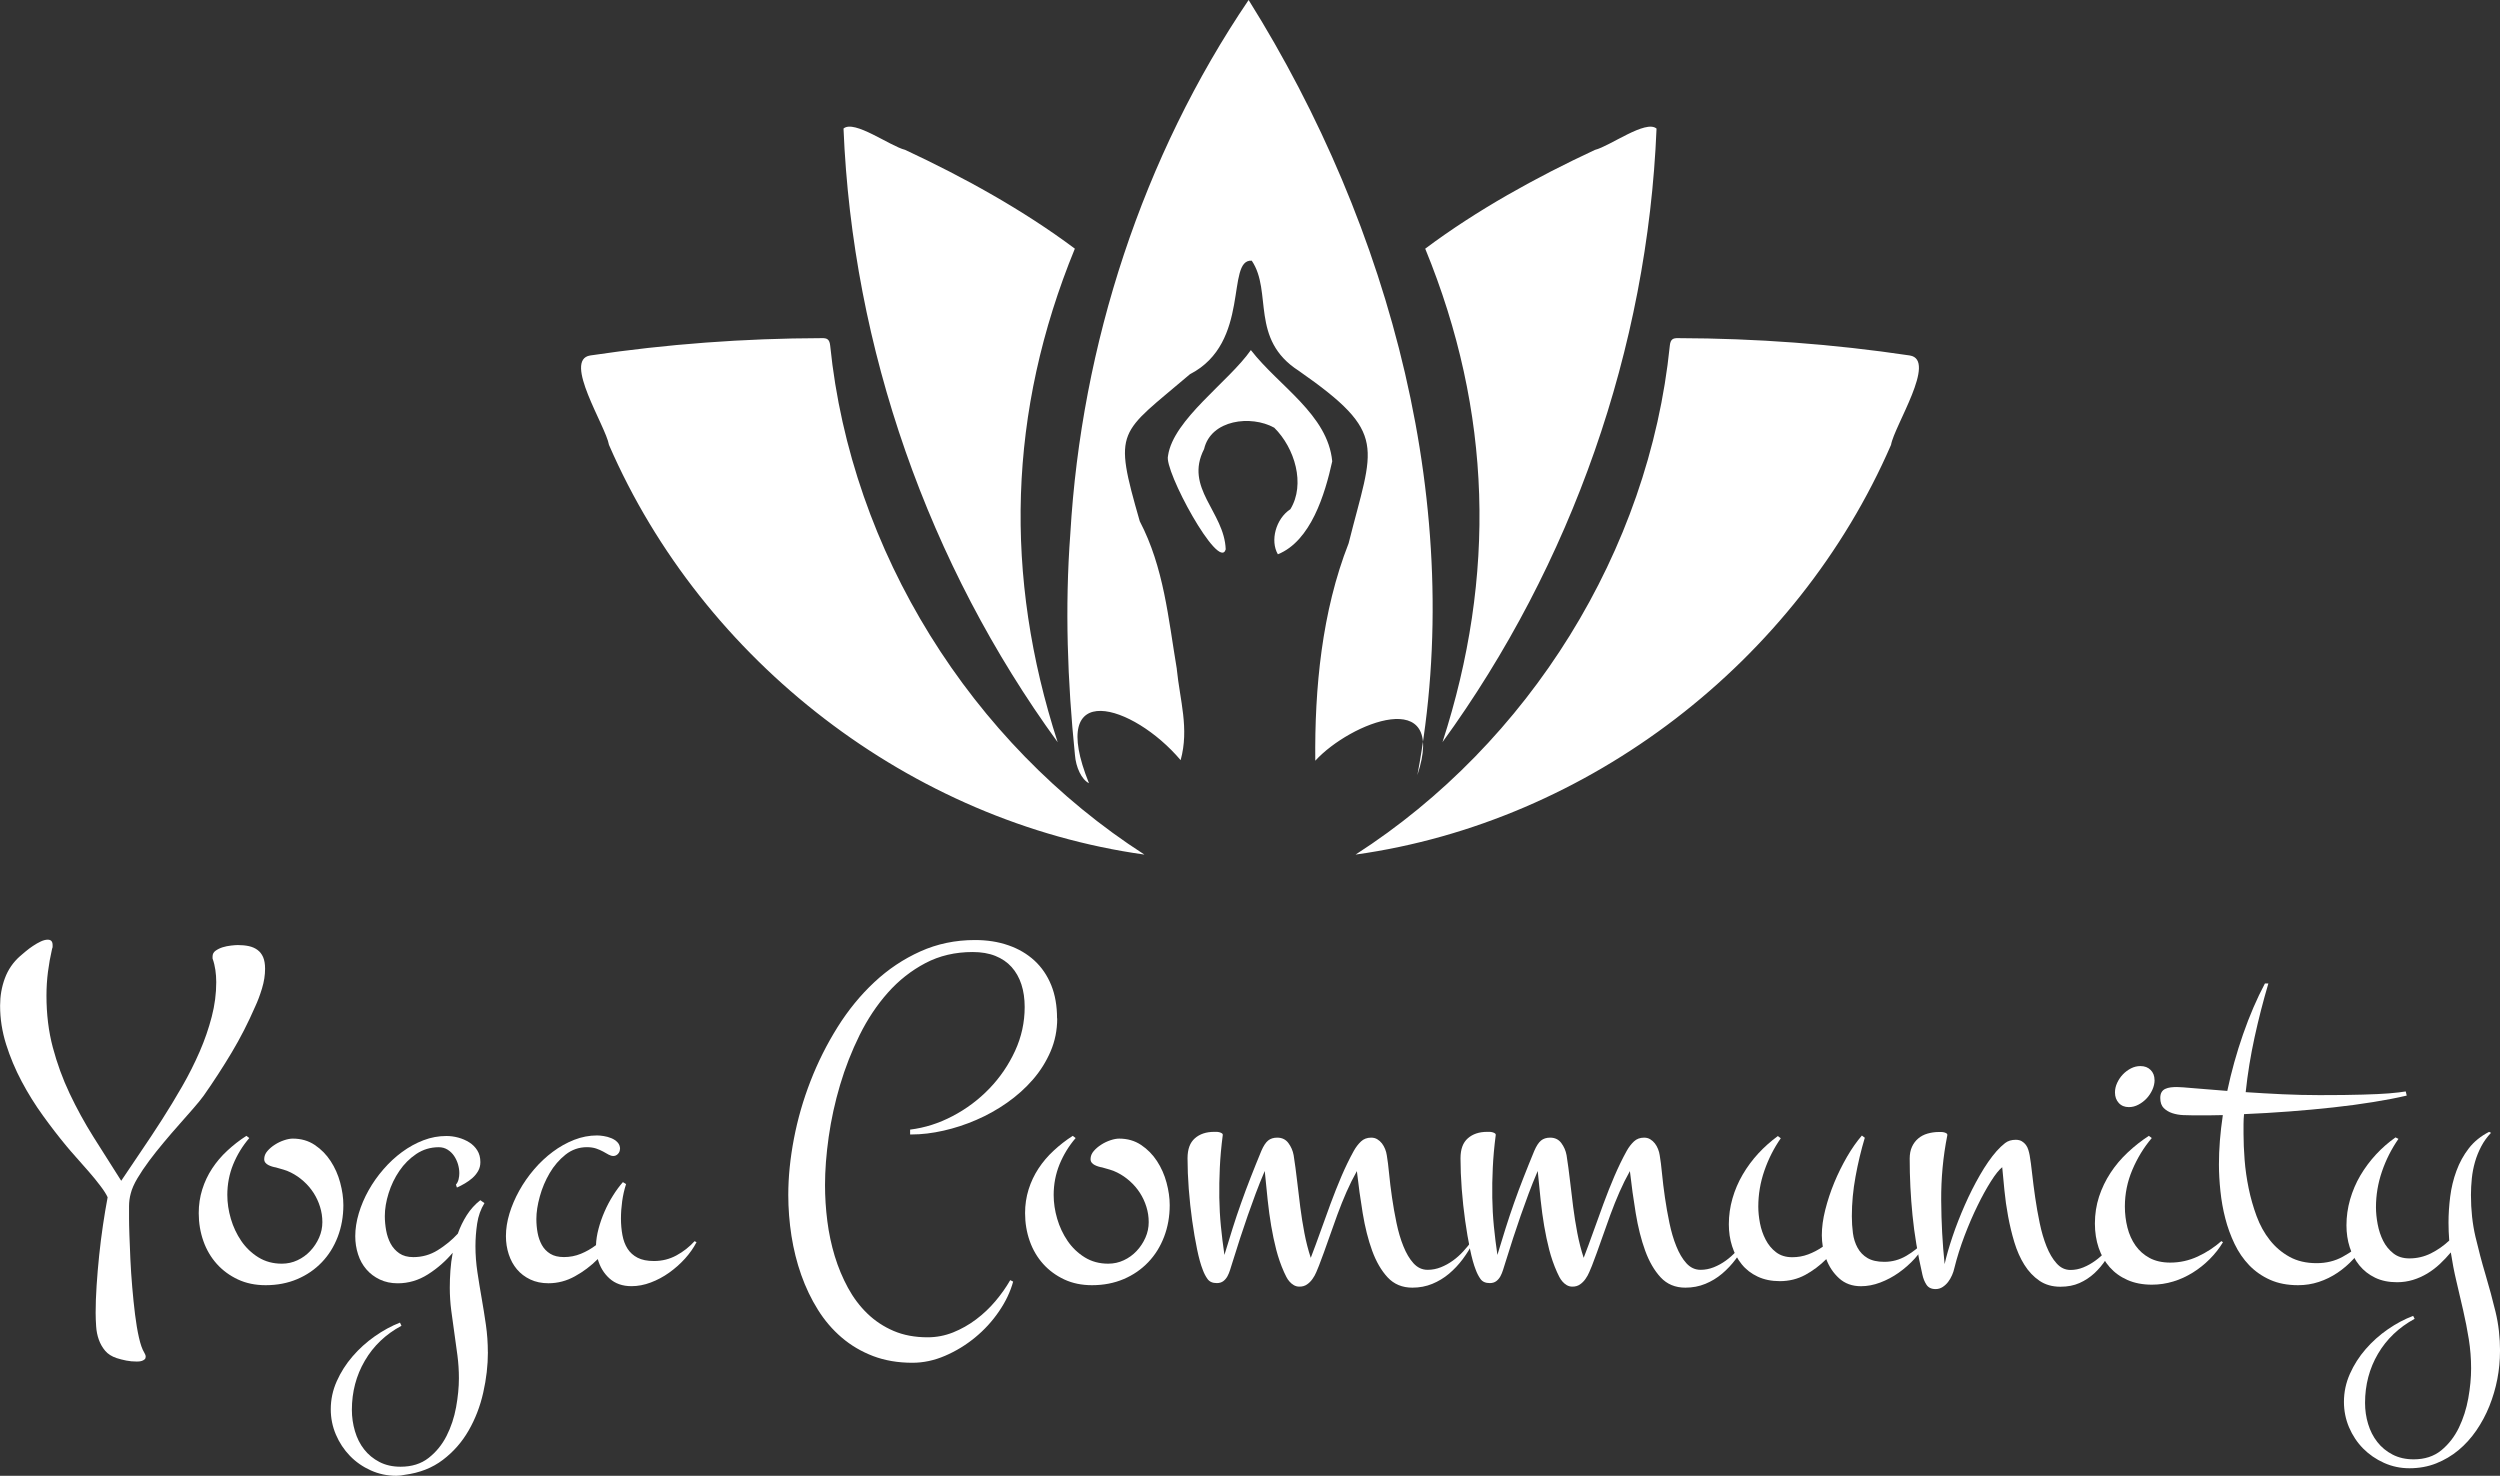 <?xml version="1.0" encoding="UTF-8"?> <svg xmlns="http://www.w3.org/2000/svg" id="Capa_2" viewBox="0 0 487.96 288.05"><rect x="0" y="0" width="487.96" height="288.05" fill="#333333" stroke="none"/><defs><style> .cls-1 { fill: #fff; } </style></defs><g id="Capa_1-2" data-name="Capa_1"><g><path class="cls-1" d="M223.36,166.8c-45.55-6.38-86.15-37.7-104.5-79.97-.62-3.68-9.05-16.61-3.65-17.45,14.98-2.23,30.01-3.34,45.15-3.38,1.1-.04,1.55.24,1.68,1.47,4.07,40.07,27.48,77.56,61.32,99.32ZM264.6,166.8c45.55-6.38,86.15-37.7,104.5-79.97.62-3.68,9.05-16.61,3.65-17.45-14.98-2.23-30.01-3.34-45.15-3.38-1.1-.04-1.55.24-1.68,1.47-4.07,40.07-27.48,77.56-61.32,99.32ZM281.53,144.88c25.23-34.72,40.05-76.87,41.8-119.78-2.08-1.8-9.07,3.42-12.03,4.16-11.49,5.36-23.02,11.72-33.12,19.28,13.07,31.87,13.88,63.88,3.36,96.35ZM209.79,48.53c-10.1-7.55-21.64-13.92-33.12-19.28-2.96-.73-9.95-5.95-12.03-4.16,1.75,42.92,16.56,85.07,41.8,119.78-10.52-32.47-9.71-64.48,3.36-96.35ZM229.7,130.6c-1.68-9.96-2.51-19.79-7.24-28.87-5.23-18.23-4.13-16.8,9.8-28.69,11.97-6.16,6.94-22.5,12.06-22.16,4.09,6.05-.41,15.33,9.17,21.49,17.66,12.32,14.51,14.57,9.74,33.67-5.23,13.33-6.65,28.28-6.51,42.44,6.79-7.44,25.83-15,19.93,2.8,9.74-51.79-5.21-106.98-32.94-151.28-20.69,30.52-32.65,67.28-34.8,104.14-1.08,14.42-.56,28.82.9,43.2.18,2.43,1.3,4.82,2.74,5.53-8.34-20.64,8.59-15.49,17.89-4.5,1.7-6.17-.14-11.68-.75-17.76ZM227.99,88.94c-.95,2.71,9.97,22.77,11.25,18.28-.27-7.34-8.14-11.94-4.22-19.57,1.33-5.75,9.17-6.68,13.69-4.17,4.01,3.96,6.13,11.04,3.15,15.91-2.85,1.87-3.98,6.16-2.44,8.8,6.43-2.59,9.19-11.7,10.61-18.15-.87-9.13-10.4-14.64-15.88-21.71-4.3,6.17-15.13,13.52-16.17,20.61Z"></path><g><path class="cls-1" d="M51.74,189.09c0,1.24-.2,2.52-.6,3.84-.4,1.32-.85,2.52-1.36,3.6-1.34,3.08-2.85,6.05-4.55,8.89-1.7,2.85-3.52,5.65-5.46,8.42-.51.7-1.18,1.53-2.03,2.5-.84.97-1.76,2.01-2.74,3.12-.99,1.11-1.99,2.27-3,3.48-1.02,1.21-1.97,2.41-2.86,3.6-.89,1.19-1.66,2.34-2.31,3.43-.65,1.1-1.09,2.09-1.31,2.98-.22.8-.33,1.62-.33,2.48v2.38c0,.76.02,1.85.07,3.27.05,1.42.11,2.99.19,4.72.08,1.73.2,3.54.36,5.41.16,1.88.34,3.66.55,5.34.21,1.68.46,3.19.76,4.51.3,1.32.64,2.3,1.03,2.93l.19.38c.06.13.1.27.1.43,0,.22-.07.4-.21.52s-.31.22-.5.29-.38.1-.57.12-.35.02-.48.02c-.7,0-1.38-.06-2.03-.19-.65-.13-1.28-.29-1.88-.48-.95-.32-1.7-.79-2.24-1.43-.54-.64-.95-1.36-1.24-2.17s-.46-1.67-.52-2.58c-.06-.91-.1-1.79-.1-2.65,0-1.62.06-3.4.19-5.34.13-1.94.29-3.9.5-5.89.21-1.99.45-3.95.74-5.89.29-1.94.59-3.75.91-5.44-.25-.57-.72-1.31-1.41-2.22-.68-.91-1.45-1.84-2.29-2.81-.84-.97-1.66-1.9-2.46-2.79-.79-.89-1.42-1.61-1.86-2.15-1.53-1.84-3.06-3.83-4.6-5.96-1.54-2.13-2.93-4.36-4.17-6.7s-2.25-4.75-3.03-7.23c-.78-2.48-1.17-4.99-1.17-7.54,0-1.88.31-3.66.93-5.34.62-1.68,1.61-3.13,2.98-4.34.29-.25.65-.56,1.1-.93.44-.37.91-.72,1.41-1.05.49-.33.99-.62,1.5-.86.51-.24.97-.36,1.38-.36.64,0,.95.35.95,1.05v.33c0,.13-.03.25-.1.38-.35,1.53-.62,3.04-.81,4.53-.19,1.5-.29,3.04-.29,4.63,0,3.62.41,7,1.24,10.11.83,3.12,1.92,6.12,3.29,9.01,1.37,2.89,2.92,5.73,4.67,8.51s3.54,5.62,5.39,8.51c1.18-1.78,2.45-3.67,3.82-5.67,1.37-2,2.73-4.07,4.1-6.2,1.37-2.13,2.69-4.32,3.98-6.56,1.29-2.24,2.42-4.5,3.41-6.77.99-2.27,1.77-4.55,2.36-6.82.59-2.27.88-4.52.88-6.75,0-.83-.06-1.62-.17-2.38-.11-.76-.29-1.51-.55-2.24v-.38c0-.48.2-.86.6-1.14s.86-.51,1.38-.67c.52-.16,1.06-.27,1.62-.33.56-.06.99-.1,1.31-.1.79,0,1.52.07,2.17.21.65.14,1.22.39,1.69.74.48.35.84.82,1.1,1.41.25.59.38,1.33.38,2.22Z"></path><path class="cls-1" d="M67.02,235.21c0,2.23-.37,4.29-1.1,6.2-.73,1.91-1.76,3.56-3.1,4.96-1.34,1.4-2.93,2.5-4.79,3.29-1.86.79-3.92,1.19-6.18,1.19-2,0-3.81-.37-5.41-1.12s-2.98-1.76-4.12-3.03-2.02-2.76-2.62-4.46c-.6-1.7-.91-3.52-.91-5.46,0-1.62.23-3.16.69-4.63.46-1.46,1.1-2.82,1.93-4.08.83-1.26,1.81-2.42,2.96-3.48,1.14-1.06,2.38-2.03,3.72-2.89l.57.43c-1.34,1.56-2.38,3.28-3.15,5.15-.76,1.88-1.14,3.86-1.14,5.96,0,1.53.23,3.08.69,4.65.46,1.57,1.14,3.01,2.03,4.32.89,1.3,2,2.37,3.34,3.2,1.34.83,2.86,1.24,4.58,1.24,1.08,0,2.1-.22,3.05-.67.95-.44,1.79-1.05,2.5-1.81.72-.76,1.29-1.63,1.72-2.6.43-.97.64-1.98.64-3.03s-.15-2.01-.45-2.98c-.3-.97-.72-1.88-1.26-2.72-.54-.84-1.19-1.6-1.96-2.29-.76-.68-1.59-1.25-2.48-1.69-.51-.25-.99-.45-1.45-.57-.46-.13-.96-.27-1.5-.43-.22-.03-.46-.09-.72-.17-.25-.08-.49-.17-.72-.29-.22-.11-.41-.26-.57-.45-.16-.19-.24-.43-.24-.71,0-.57.21-1.1.62-1.57.41-.48.91-.9,1.48-1.26.57-.37,1.18-.65,1.81-.86.64-.21,1.19-.31,1.67-.31,1.62,0,3.05.41,4.29,1.24,1.24.83,2.27,1.88,3.1,3.15.83,1.27,1.45,2.67,1.86,4.2.41,1.53.62,2.99.62,4.39Z"></path><path class="cls-1" d="M95.23,263.92c0,2.58-.3,5.21-.91,7.89-.6,2.69-1.56,5.16-2.86,7.42s-2.98,4.17-5.03,5.72c-2.05,1.56-4.52,2.53-7.42,2.91-.29.06-.56.11-.81.14-.25.03-.54.05-.86.05-1.75,0-3.4-.35-4.96-1.05-1.56-.7-2.92-1.64-4.08-2.84s-2.07-2.58-2.74-4.15-1-3.22-1-4.94c0-1.91.39-3.74,1.17-5.48.78-1.75,1.8-3.36,3.08-4.84,1.27-1.48,2.71-2.78,4.32-3.91,1.6-1.13,3.25-2.03,4.94-2.69l.29.62c-3.08,1.65-5.47,3.93-7.15,6.82-1.69,2.89-2.53,6.09-2.53,9.58,0,1.43.2,2.82.6,4.17.4,1.35.99,2.54,1.79,3.55.79,1.02,1.79,1.84,2.98,2.46,1.19.62,2.57.93,4.13.93,2.19,0,4.02-.57,5.48-1.72,1.46-1.14,2.63-2.58,3.5-4.29.87-1.72,1.49-3.58,1.86-5.6.36-2.02.55-3.9.55-5.65,0-1.53-.1-3.02-.29-4.48-.19-1.46-.39-2.92-.6-4.36-.21-1.45-.41-2.9-.6-4.36s-.29-2.96-.29-4.48c0-1.08.04-2.19.12-3.34.08-1.14.23-2.3.45-3.48-1.4,1.65-3.01,3.06-4.84,4.22-1.83,1.16-3.79,1.74-5.89,1.74-1.3,0-2.47-.25-3.5-.74-1.03-.49-1.91-1.15-2.62-1.98-.72-.83-1.26-1.8-1.62-2.93-.37-1.13-.55-2.31-.55-3.55,0-1.43.23-2.92.69-4.46.46-1.54,1.1-3.04,1.91-4.48.81-1.45,1.77-2.81,2.89-4.1,1.11-1.29,2.33-2.42,3.65-3.39,1.32-.97,2.71-1.73,4.17-2.29,1.46-.56,2.96-.83,4.48-.83.76,0,1.53.1,2.31.31.78.21,1.49.52,2.15.93.65.41,1.18.94,1.57,1.57.4.64.6,1.4.6,2.29,0,.64-.14,1.21-.43,1.72s-.65.96-1.1,1.36c-.45.4-.94.75-1.48,1.07-.54.32-1.07.59-1.57.81l-.19-.57c.25-.29.43-.64.52-1.05.1-.41.14-.81.14-1.19,0-.57-.09-1.15-.26-1.74-.18-.59-.43-1.13-.76-1.62s-.76-.9-1.26-1.22c-.51-.32-1.08-.48-1.72-.48-1.62,0-3.08.44-4.39,1.31-1.3.88-2.41,1.98-3.31,3.31-.91,1.33-1.61,2.79-2.1,4.36-.49,1.57-.74,3.06-.74,4.46,0,.92.09,1.86.26,2.81.17.95.47,1.81.88,2.58.41.76.98,1.39,1.69,1.88s1.63.74,2.74.74c1.72,0,3.31-.45,4.77-1.36,1.46-.91,2.77-1.98,3.91-3.22.44-1.27,1.03-2.47,1.74-3.6.72-1.13,1.6-2.11,2.65-2.93l.81.57c-.73,1.18-1.21,2.51-1.43,4.01-.22,1.5-.33,2.96-.33,4.39,0,1.69.13,3.37.38,5.05.25,1.69.53,3.39.83,5.1.3,1.72.58,3.45.83,5.2.25,1.75.38,3.53.38,5.34Z"></path><path class="cls-1" d="M121,224.29c0,.35-.13.66-.38.93-.25.27-.56.41-.91.41-.29,0-.59-.09-.91-.26-.32-.17-.68-.37-1.07-.6-.4-.22-.86-.42-1.38-.6-.52-.17-1.12-.26-1.79-.26-1.56,0-2.95.49-4.17,1.45-1.22.97-2.26,2.17-3.1,3.6-.84,1.43-1.49,2.96-1.93,4.58-.45,1.62-.67,3.08-.67,4.39,0,.92.08,1.82.24,2.69.16.88.44,1.67.83,2.38.4.72.95,1.29,1.65,1.72.7.43,1.59.64,2.67.64,1.14,0,2.24-.21,3.29-.64,1.05-.43,2.03-.99,2.96-1.69.03-1.02.2-2.09.5-3.22.3-1.13.69-2.24,1.17-3.34.48-1.1,1.03-2.14,1.65-3.12.62-.99,1.26-1.86,1.93-2.62l.62.38c-.35,1.08-.6,2.19-.76,3.34-.16,1.14-.24,2.27-.24,3.39s.1,2.23.29,3.24c.19,1.02.52,1.9,1,2.65.48.75,1.13,1.33,1.96,1.76.83.43,1.89.64,3.2.64,1.59,0,3.05-.37,4.39-1.1s2.51-1.65,3.53-2.77l.38.19c-.57,1.11-1.32,2.18-2.24,3.2-.92,1.02-1.95,1.93-3.08,2.74-1.13.81-2.33,1.45-3.6,1.93-1.27.48-2.53.72-3.77.72-1.75,0-3.18-.5-4.29-1.5-1.11-1-1.88-2.27-2.29-3.79-1.34,1.34-2.82,2.46-4.46,3.36-1.64.91-3.36,1.36-5.17,1.36-1.33,0-2.52-.25-3.55-.74-1.03-.49-1.9-1.15-2.6-1.98-.7-.83-1.23-1.8-1.6-2.93-.37-1.13-.55-2.31-.55-3.55,0-1.43.23-2.9.69-4.41.46-1.51,1.1-3,1.91-4.46.81-1.46,1.77-2.84,2.89-4.15,1.11-1.3,2.33-2.45,3.65-3.43,1.32-.99,2.71-1.76,4.17-2.34,1.46-.57,2.96-.86,4.48-.86.35,0,.78.04,1.29.12.51.08,1,.21,1.48.41.48.19.88.46,1.22.81.33.35.5.79.5,1.34Z"></path><path class="cls-1" d="M206.35,198.77c0,2.29-.43,4.44-1.29,6.44s-2.01,3.84-3.46,5.51c-1.45,1.67-3.12,3.17-5.03,4.51s-3.91,2.46-6.01,3.36c-2.1.91-4.24,1.61-6.41,2.1-2.18.49-4.25.74-6.22.74h-.29v-.95c2.86-.35,5.63-1.23,8.32-2.65,2.69-1.41,5.07-3.2,7.15-5.36,2.08-2.16,3.75-4.61,5.01-7.34,1.26-2.73,1.88-5.6,1.88-8.58,0-1.62-.21-3.09-.64-4.41-.43-1.32-1.07-2.45-1.91-3.39-.84-.94-1.9-1.66-3.17-2.17-1.27-.51-2.75-.76-4.44-.76-3.4,0-6.48.72-9.23,2.17-2.75,1.45-5.19,3.37-7.32,5.77-2.13,2.4-3.97,5.16-5.51,8.27-1.54,3.12-2.81,6.36-3.81,9.73-1,3.37-1.74,6.75-2.22,10.13-.48,3.39-.72,6.53-.72,9.42,0,2.32.15,4.67.45,7.03.3,2.37.79,4.65,1.45,6.84.67,2.19,1.53,4.25,2.58,6.18s2.31,3.6,3.79,5.03c1.48,1.43,3.19,2.56,5.13,3.39,1.94.83,4.15,1.24,6.63,1.24,1.72,0,3.37-.32,4.96-.95,1.59-.64,3.08-1.48,4.48-2.53,1.4-1.05,2.66-2.24,3.79-3.58,1.13-1.34,2.09-2.7,2.89-4.1l.57.29c-.54,1.97-1.46,3.91-2.77,5.82-1.3,1.91-2.85,3.6-4.65,5.08-1.8,1.48-3.75,2.67-5.87,3.58-2.11.91-4.24,1.36-6.37,1.36-2.83,0-5.39-.44-7.68-1.31-2.29-.88-4.33-2.08-6.13-3.62-1.8-1.54-3.35-3.35-4.65-5.44-1.3-2.08-2.38-4.34-3.24-6.77s-1.49-4.98-1.91-7.63c-.41-2.65-.62-5.32-.62-7.99,0-3.5.37-7.15,1.1-10.97.73-3.82,1.81-7.57,3.24-11.25,1.43-3.69,3.19-7.19,5.27-10.52,2.08-3.32,4.47-6.25,7.18-8.78,2.7-2.53,5.7-4.53,8.99-6.01s6.84-2.22,10.66-2.22c2.38,0,4.56.34,6.53,1.03,1.97.68,3.66,1.68,5.08,2.98,1.41,1.3,2.5,2.9,3.27,4.79s1.14,4.06,1.14,6.51Z"></path><path class="cls-1" d="M228.31,235.21c0,2.23-.37,4.29-1.1,6.2-.73,1.91-1.76,3.56-3.1,4.96-1.34,1.4-2.93,2.5-4.79,3.29-1.86.79-3.92,1.19-6.18,1.19-2,0-3.81-.37-5.41-1.12s-2.98-1.76-4.12-3.03-2.02-2.76-2.62-4.46c-.6-1.7-.91-3.52-.91-5.46,0-1.62.23-3.16.69-4.63.46-1.46,1.1-2.82,1.93-4.08.83-1.26,1.81-2.42,2.96-3.48,1.14-1.06,2.38-2.03,3.72-2.89l.57.43c-1.34,1.56-2.38,3.28-3.15,5.15-.76,1.88-1.14,3.86-1.14,5.96,0,1.53.23,3.08.69,4.65.46,1.57,1.14,3.01,2.03,4.32.89,1.3,2,2.37,3.34,3.2,1.34.83,2.86,1.24,4.58,1.24,1.08,0,2.1-.22,3.05-.67.95-.44,1.79-1.05,2.5-1.81.72-.76,1.29-1.63,1.72-2.6.43-.97.64-1.98.64-3.03s-.15-2.01-.45-2.98c-.3-.97-.72-1.88-1.26-2.72-.54-.84-1.19-1.6-1.96-2.29-.76-.68-1.59-1.25-2.48-1.69-.51-.25-.99-.45-1.45-.57-.46-.13-.96-.27-1.5-.43-.22-.03-.46-.09-.72-.17-.25-.08-.49-.17-.72-.29-.22-.11-.41-.26-.57-.45-.16-.19-.24-.43-.24-.71,0-.57.21-1.1.62-1.57.41-.48.91-.9,1.48-1.26.57-.37,1.18-.65,1.81-.86.64-.21,1.19-.31,1.67-.31,1.62,0,3.05.41,4.29,1.24,1.24.83,2.27,1.88,3.1,3.15.83,1.27,1.45,2.67,1.86,4.2.41,1.53.62,2.99.62,4.39Z"></path><path class="cls-1" d="M287.55,242.46c-.57,1.14-1.26,2.25-2.05,3.31-.8,1.07-1.69,2.01-2.67,2.84-.99.83-2.08,1.49-3.27,1.98-1.19.49-2.49.74-3.89.74-1.97,0-3.58-.67-4.82-2-1.24-1.34-2.25-3.08-3.03-5.22-.78-2.15-1.39-4.58-1.84-7.3-.45-2.72-.83-5.46-1.14-8.23-.73,1.3-1.41,2.66-2.03,4.08-.62,1.42-1.22,2.9-1.79,4.46-.57,1.56-1.14,3.16-1.72,4.82-.57,1.65-1.19,3.36-1.86,5.1-.16.38-.33.8-.52,1.26-.19.46-.44.91-.74,1.33-.3.43-.66.79-1.07,1.07-.41.29-.91.43-1.48.43-.41,0-.78-.1-1.1-.29-.32-.19-.6-.42-.83-.69-.24-.27-.45-.57-.62-.91-.18-.33-.33-.64-.45-.93-.64-1.43-1.14-2.89-1.53-4.39-.38-1.49-.71-3.04-.98-4.63-.27-1.59-.5-3.27-.69-5.06-.19-1.78-.38-3.67-.57-5.67-.67,1.56-1.26,3.04-1.79,4.46-.52,1.42-1.03,2.83-1.53,4.24-.49,1.42-.99,2.88-1.48,4.39-.49,1.51-1.01,3.14-1.55,4.89-.13.41-.26.85-.41,1.31-.14.46-.32.88-.52,1.26-.21.38-.48.7-.81.95-.33.25-.76.38-1.26.38-.83,0-1.43-.26-1.81-.79-.38-.52-.7-1.14-.95-1.84-.38-.95-.75-2.28-1.1-3.98-.35-1.7-.67-3.55-.95-5.56s-.51-4.07-.67-6.2c-.16-2.13-.24-4.12-.24-5.96s.48-3.09,1.43-3.93c.95-.84,2.21-1.26,3.77-1.26h.43c.19,0,.38.02.57.07.19.05.36.12.5.21s.2.22.17.38c-.29,2.23-.48,4.34-.57,6.34s-.13,3.95-.1,5.84c.03,1.89.13,3.75.31,5.58s.41,3.7.69,5.6c.54-1.81,1.07-3.54,1.6-5.2.52-1.65,1.07-3.29,1.65-4.91s1.18-3.27,1.84-4.94c.65-1.67,1.36-3.42,2.12-5.27.41-.95.85-1.62,1.31-2,.46-.38,1.06-.57,1.79-.57.92,0,1.65.35,2.17,1.05.52.7.87,1.49,1.03,2.38.25,1.62.48,3.28.67,4.98.19,1.7.4,3.41.62,5.13.22,1.72.49,3.41.81,5.08.32,1.67.73,3.28,1.24,4.84.64-1.65,1.27-3.38,1.91-5.17.64-1.8,1.29-3.6,1.96-5.41.67-1.81,1.38-3.59,2.12-5.34.75-1.75,1.55-3.4,2.41-4.96.41-.73.88-1.34,1.41-1.84.52-.49,1.18-.74,1.98-.74.45,0,.84.1,1.19.31s.65.48.91.81c.25.33.46.7.62,1.1s.27.8.33,1.22c.16.92.31,2.12.45,3.58.14,1.46.33,3.02.57,4.67s.53,3.31.88,4.98.79,3.18,1.34,4.53c.54,1.35,1.19,2.46,1.96,3.31s1.68,1.29,2.77,1.29c.89,0,1.75-.17,2.58-.5s1.61-.76,2.34-1.29c.73-.52,1.41-1.13,2.03-1.81s1.18-1.36,1.69-2.03l.29.19Z"></path><path class="cls-1" d="M340.84,242.46c-.57,1.14-1.26,2.25-2.05,3.31s-1.69,2.01-2.67,2.84c-.99.83-2.07,1.49-3.27,1.98-1.19.49-2.49.74-3.89.74-1.97,0-3.58-.67-4.82-2-1.24-1.34-2.25-3.08-3.03-5.22-.78-2.15-1.39-4.58-1.84-7.3-.45-2.72-.83-5.46-1.14-8.23-.73,1.3-1.41,2.66-2.03,4.08-.62,1.42-1.22,2.9-1.79,4.46-.57,1.56-1.14,3.16-1.72,4.82-.57,1.65-1.19,3.36-1.86,5.1-.16.38-.33.8-.53,1.26-.19.46-.44.91-.74,1.33-.3.43-.66.79-1.07,1.07-.41.29-.91.43-1.48.43-.41,0-.78-.1-1.1-.29-.32-.19-.6-.42-.83-.69s-.45-.57-.62-.91c-.17-.33-.33-.64-.45-.93-.64-1.43-1.14-2.89-1.53-4.39-.38-1.49-.71-3.04-.98-4.63s-.5-3.27-.69-5.06c-.19-1.78-.38-3.67-.57-5.67-.67,1.56-1.26,3.04-1.79,4.46s-1.03,2.83-1.53,4.24c-.49,1.42-.99,2.88-1.48,4.39-.49,1.51-1.01,3.14-1.55,4.89-.13.41-.26.85-.41,1.31-.14.46-.32.88-.52,1.26-.21.38-.48.7-.81.95-.33.25-.76.38-1.26.38-.83,0-1.43-.26-1.81-.79s-.7-1.14-.95-1.84c-.38-.95-.75-2.28-1.1-3.98-.35-1.7-.67-3.55-.95-5.56s-.51-4.07-.67-6.2c-.16-2.13-.24-4.12-.24-5.96s.48-3.09,1.43-3.93c.95-.84,2.21-1.26,3.77-1.26h.43c.19,0,.38.02.57.07.19.05.36.12.5.21.14.1.2.22.17.38-.29,2.23-.48,4.34-.57,6.34-.1,2-.13,3.95-.1,5.84.03,1.89.13,3.75.31,5.58s.41,3.7.69,5.6c.54-1.81,1.07-3.54,1.6-5.2.52-1.65,1.07-3.29,1.64-4.91s1.18-3.27,1.84-4.94c.65-1.67,1.36-3.42,2.12-5.27.41-.95.85-1.62,1.31-2,.46-.38,1.06-.57,1.79-.57.92,0,1.65.35,2.17,1.05s.87,1.49,1.03,2.38c.25,1.62.48,3.28.67,4.98.19,1.7.4,3.41.62,5.13s.49,3.41.81,5.08c.32,1.67.73,3.28,1.24,4.84.64-1.65,1.27-3.38,1.91-5.17.64-1.8,1.29-3.6,1.96-5.41.67-1.81,1.37-3.59,2.12-5.34.75-1.75,1.55-3.4,2.41-4.96.41-.73.88-1.34,1.41-1.84.52-.49,1.18-.74,1.98-.74.45,0,.84.1,1.19.31s.65.48.91.81.46.7.62,1.1c.16.4.27.8.33,1.22.16.92.31,2.12.45,3.58.14,1.46.33,3.02.57,4.67.24,1.65.53,3.31.88,4.98s.79,3.18,1.34,4.53c.54,1.35,1.19,2.46,1.96,3.31s1.69,1.29,2.77,1.29c.89,0,1.75-.17,2.58-.5.83-.33,1.61-.76,2.34-1.29.73-.52,1.41-1.13,2.03-1.81s1.18-1.36,1.69-2.03l.29.19Z"></path><path class="cls-1" d="M375.91,242.46c-.54,1.11-1.27,2.18-2.19,3.2-.92,1.02-1.96,1.93-3.1,2.74-1.14.81-2.35,1.45-3.62,1.93-1.27.48-2.53.72-3.77.72-1.72,0-3.14-.52-4.27-1.55-1.13-1.03-1.96-2.28-2.5-3.74-1.24,1.24-2.61,2.27-4.1,3.08-1.5.81-3.15,1.22-4.96,1.22-1.62,0-3.06-.29-4.32-.88s-2.3-1.39-3.12-2.41c-.83-1.02-1.46-2.19-1.88-3.53-.43-1.33-.64-2.77-.64-4.29,0-1.72.24-3.39.71-5.03s1.14-3.2,2-4.67,1.88-2.85,3.05-4.12c1.18-1.27,2.45-2.4,3.81-3.39l.57.43c-1.33,1.91-2.4,4.01-3.2,6.32s-1.19,4.65-1.19,7.03c0,1.02.11,2.1.33,3.24.22,1.14.59,2.21,1.1,3.19.51.99,1.18,1.81,2.03,2.46.84.65,1.9.98,3.17.98,1.08,0,2.11-.18,3.1-.55.99-.37,1.94-.87,2.86-1.5-.06-.38-.11-.75-.14-1.12-.03-.37-.05-.74-.05-1.12,0-1.53.22-3.18.67-4.96s1.03-3.55,1.76-5.32c.73-1.76,1.57-3.45,2.5-5.06.94-1.61,1.9-2.98,2.89-4.12l.57.43c-.73,2.45-1.34,4.98-1.81,7.58-.48,2.61-.72,5.18-.72,7.73,0,1.14.07,2.25.21,3.31.14,1.07.45,2.02.91,2.86.46.84,1.1,1.51,1.93,2,.83.49,1.92.74,3.29.74,1.53,0,2.96-.39,4.29-1.17,1.34-.78,2.51-1.72,3.53-2.84l.29.19Z"></path><path class="cls-1" d="M413.03,242.46c-.6,1.14-1.25,2.24-1.93,3.29-.68,1.05-1.45,1.97-2.31,2.77-.86.79-1.83,1.43-2.91,1.91-1.08.48-2.32.72-3.72.72-1.59,0-2.96-.39-4.1-1.17s-2.12-1.81-2.93-3.1c-.81-1.29-1.46-2.76-1.96-4.41s-.9-3.34-1.22-5.06c-.32-1.72-.56-3.41-.72-5.08s-.3-3.17-.43-4.51c-.6.48-1.34,1.39-2.19,2.74-.86,1.35-1.73,2.93-2.62,4.75-.89,1.81-1.74,3.78-2.55,5.91s-1.47,4.23-1.98,6.29c-.09.45-.25.91-.45,1.38-.21.48-.46.91-.76,1.31-.3.4-.66.73-1.07,1-.41.27-.88.41-1.38.41-.83,0-1.42-.29-1.79-.86-.37-.57-.63-1.22-.79-1.96-.92-4.04-1.57-7.9-1.93-11.59-.37-3.69-.55-7.38-.55-11.06,0-.89.15-1.66.45-2.31s.71-1.19,1.22-1.62c.51-.43,1.11-.75,1.81-.95s1.43-.31,2.19-.31h.45c.21,0,.41.02.6.07.19.05.35.12.48.21s.17.22.14.38c-.83,4.17-1.22,8.4-1.19,12.71.03,4.31.25,8.45.67,12.42.35-1.59.87-3.39,1.55-5.41.68-2.02,1.48-4.05,2.38-6.1s1.89-4.01,2.96-5.87c1.07-1.86,2.15-3.42,3.27-4.7.54-.6,1.09-1.12,1.64-1.55.56-.43,1.25-.64,2.08-.64.48,0,.87.1,1.19.29.32.19.58.43.79.71s.37.61.48.98c.11.37.2.72.26,1.07.16.92.32,2.12.48,3.58.16,1.46.36,3.02.6,4.67s.53,3.31.88,4.98c.35,1.67.79,3.18,1.33,4.53.54,1.35,1.19,2.46,1.96,3.31.76.86,1.67,1.29,2.72,1.29.86,0,1.69-.17,2.5-.5.81-.33,1.58-.76,2.31-1.29.73-.52,1.41-1.13,2.05-1.81.64-.68,1.21-1.36,1.72-2.03l.33.19Z"></path><path class="cls-1" d="M433.89,242.46c-.73,1.21-1.6,2.31-2.6,3.31s-2.1,1.88-3.29,2.62-2.46,1.33-3.82,1.74c-1.35.41-2.74.62-4.17.62-1.78,0-3.36-.3-4.75-.91s-2.54-1.44-3.48-2.5c-.94-1.06-1.65-2.32-2.15-3.77-.49-1.45-.74-3.03-.74-4.75,0-1.84.27-3.59.81-5.25.54-1.65,1.29-3.2,2.24-4.65.95-1.45,2.07-2.77,3.36-3.98,1.29-1.21,2.66-2.29,4.12-3.24l.57.43c-1.56,1.84-2.82,3.91-3.79,6.2-.97,2.29-1.46,4.67-1.46,7.15,0,1.43.17,2.81.5,4.12s.86,2.49,1.57,3.5c.72,1.02,1.63,1.83,2.74,2.43,1.11.6,2.46.91,4.05.91,1.88,0,3.66-.4,5.37-1.19s3.24-1.8,4.6-3l.29.19ZM420.54,210.79c0,.64-.14,1.27-.43,1.91s-.66,1.2-1.12,1.69c-.46.49-.99.9-1.6,1.22-.6.32-1.22.48-1.86.48-.83,0-1.49-.27-1.98-.81-.49-.54-.74-1.22-.74-2.05,0-.64.14-1.26.43-1.88s.66-1.17,1.12-1.65.99-.87,1.57-1.17c.59-.3,1.2-.45,1.84-.45.83,0,1.49.25,2,.76.51.51.76,1.16.76,1.96Z"></path><path class="cls-1" d="M461.81,242.46c-.7,1.18-1.52,2.27-2.46,3.29-.94,1.02-1.97,1.91-3.1,2.67-1.13.76-2.34,1.36-3.65,1.79-1.3.43-2.65.64-4.05.64-2.07,0-3.89-.35-5.46-1.05-1.57-.7-2.93-1.65-4.08-2.84-1.14-1.19-2.1-2.58-2.86-4.17-.76-1.59-1.37-3.25-1.81-4.98-.45-1.73-.76-3.5-.95-5.32-.19-1.81-.29-3.54-.29-5.2,0-1.53.06-3.09.19-4.7s.32-3.25.57-4.94c-.99.03-1.95.05-2.88.05h-2.79c-.6,0-1.29-.02-2.05-.05-.76-.03-1.48-.16-2.15-.38-.67-.22-1.22-.56-1.67-1-.44-.44-.67-1.1-.67-1.96,0-.48.09-.86.26-1.14.17-.29.41-.5.72-.64.3-.14.65-.24,1.05-.29s.8-.07,1.22-.07c.48,0,1.61.08,3.39.24,1.78.16,3.93.33,6.44.52.79-3.75,1.82-7.44,3.08-11.06,1.26-3.62,2.68-6.93,4.27-9.92h.67c-1.02,3.46-1.92,6.96-2.69,10.49s-1.36,7.11-1.74,10.73c2.32.16,4.71.29,7.18.41,2.46.11,4.87.17,7.23.17,3.46,0,6.28-.03,8.44-.1,2.16-.06,3.86-.14,5.1-.24,1.46-.13,2.56-.25,3.29-.38l.19.81c-1.91.45-4.09.87-6.53,1.26-2.45.4-5.06.75-7.82,1.05-2.77.3-5.63.57-8.58.79-2.96.22-5.9.4-8.82.52-.06.64-.1,1.28-.1,1.93v1.93c0,1.53.07,3.21.21,5.05.14,1.84.41,3.7.79,5.56.38,1.86.9,3.67,1.55,5.44.65,1.76,1.51,3.32,2.58,4.67,1.06,1.35,2.34,2.44,3.84,3.27s3.26,1.24,5.29,1.24c1.88,0,3.57-.41,5.08-1.24,1.51-.83,2.95-1.84,4.32-3.05l.29.19Z"></path><path class="cls-1" d="M487.96,263.73c0,1.81-.17,3.62-.52,5.44-.35,1.81-.87,3.57-1.55,5.27-.68,1.7-1.54,3.29-2.55,4.77-1.02,1.48-2.18,2.76-3.48,3.84-1.3,1.08-2.76,1.94-4.36,2.58-1.61.64-3.35.95-5.22.95-1.75,0-3.4-.35-4.96-1.05s-2.92-1.64-4.08-2.81c-1.16-1.18-2.07-2.55-2.74-4.12s-1-3.24-1-4.98c0-1.91.39-3.74,1.17-5.48.78-1.75,1.8-3.35,3.08-4.82,1.27-1.46,2.71-2.75,4.32-3.86,1.61-1.11,3.25-1.99,4.94-2.62l.29.57c-3.08,1.68-5.47,3.96-7.15,6.82s-2.53,6.06-2.53,9.59c0,1.43.2,2.81.6,4.12.4,1.32.99,2.49,1.79,3.51.79,1.02,1.79,1.84,2.98,2.46s2.57.93,4.12.93c2.16,0,3.96-.59,5.39-1.76,1.43-1.18,2.58-2.65,3.43-4.41s1.47-3.68,1.84-5.75c.37-2.07.55-4.01.55-5.82,0-1.94-.15-3.85-.45-5.72-.3-1.88-.67-3.75-1.1-5.63-.43-1.88-.87-3.75-1.31-5.63-.45-1.88-.81-3.77-1.1-5.67-.67.79-1.38,1.55-2.15,2.27-.76.71-1.58,1.33-2.46,1.86-.88.52-1.8.94-2.79,1.24-.99.3-2.02.45-3.1.45-1.62,0-3.04-.29-4.27-.88-1.22-.59-2.25-1.39-3.08-2.41-.83-1.02-1.45-2.19-1.88-3.53-.43-1.33-.64-2.77-.64-4.29,0-1.72.24-3.4.71-5.05.48-1.65,1.14-3.21,2-4.67.86-1.46,1.88-2.83,3.05-4.1,1.18-1.27,2.45-2.38,3.82-3.34l.57.29c-1.37,1.97-2.44,4.09-3.22,6.37-.78,2.27-1.17,4.6-1.17,6.99,0,1.02.11,2.12.33,3.29.22,1.18.58,2.26,1.07,3.24s1.16,1.8,2,2.46,1.88.98,3.12.98c1.49,0,2.89-.33,4.2-.98,1.3-.65,2.5-1.49,3.58-2.5-.09-1.18-.14-2.35-.14-3.53,0-1.62.11-3.31.33-5.05.22-1.75.63-3.43,1.22-5.03.59-1.61,1.39-3.07,2.41-4.39s2.34-2.39,3.96-3.22l.38.19c-.76.79-1.4,1.68-1.91,2.65-.51.97-.92,1.98-1.22,3.03-.3,1.05-.51,2.12-.62,3.22-.11,1.1-.17,2.17-.17,3.22,0,2.93.29,5.64.88,8.16.59,2.51,1.24,4.98,1.96,7.39.72,2.42,1.37,4.84,1.96,7.27.59,2.43.88,5.02.88,7.75Z"></path></g></g></g></svg> 